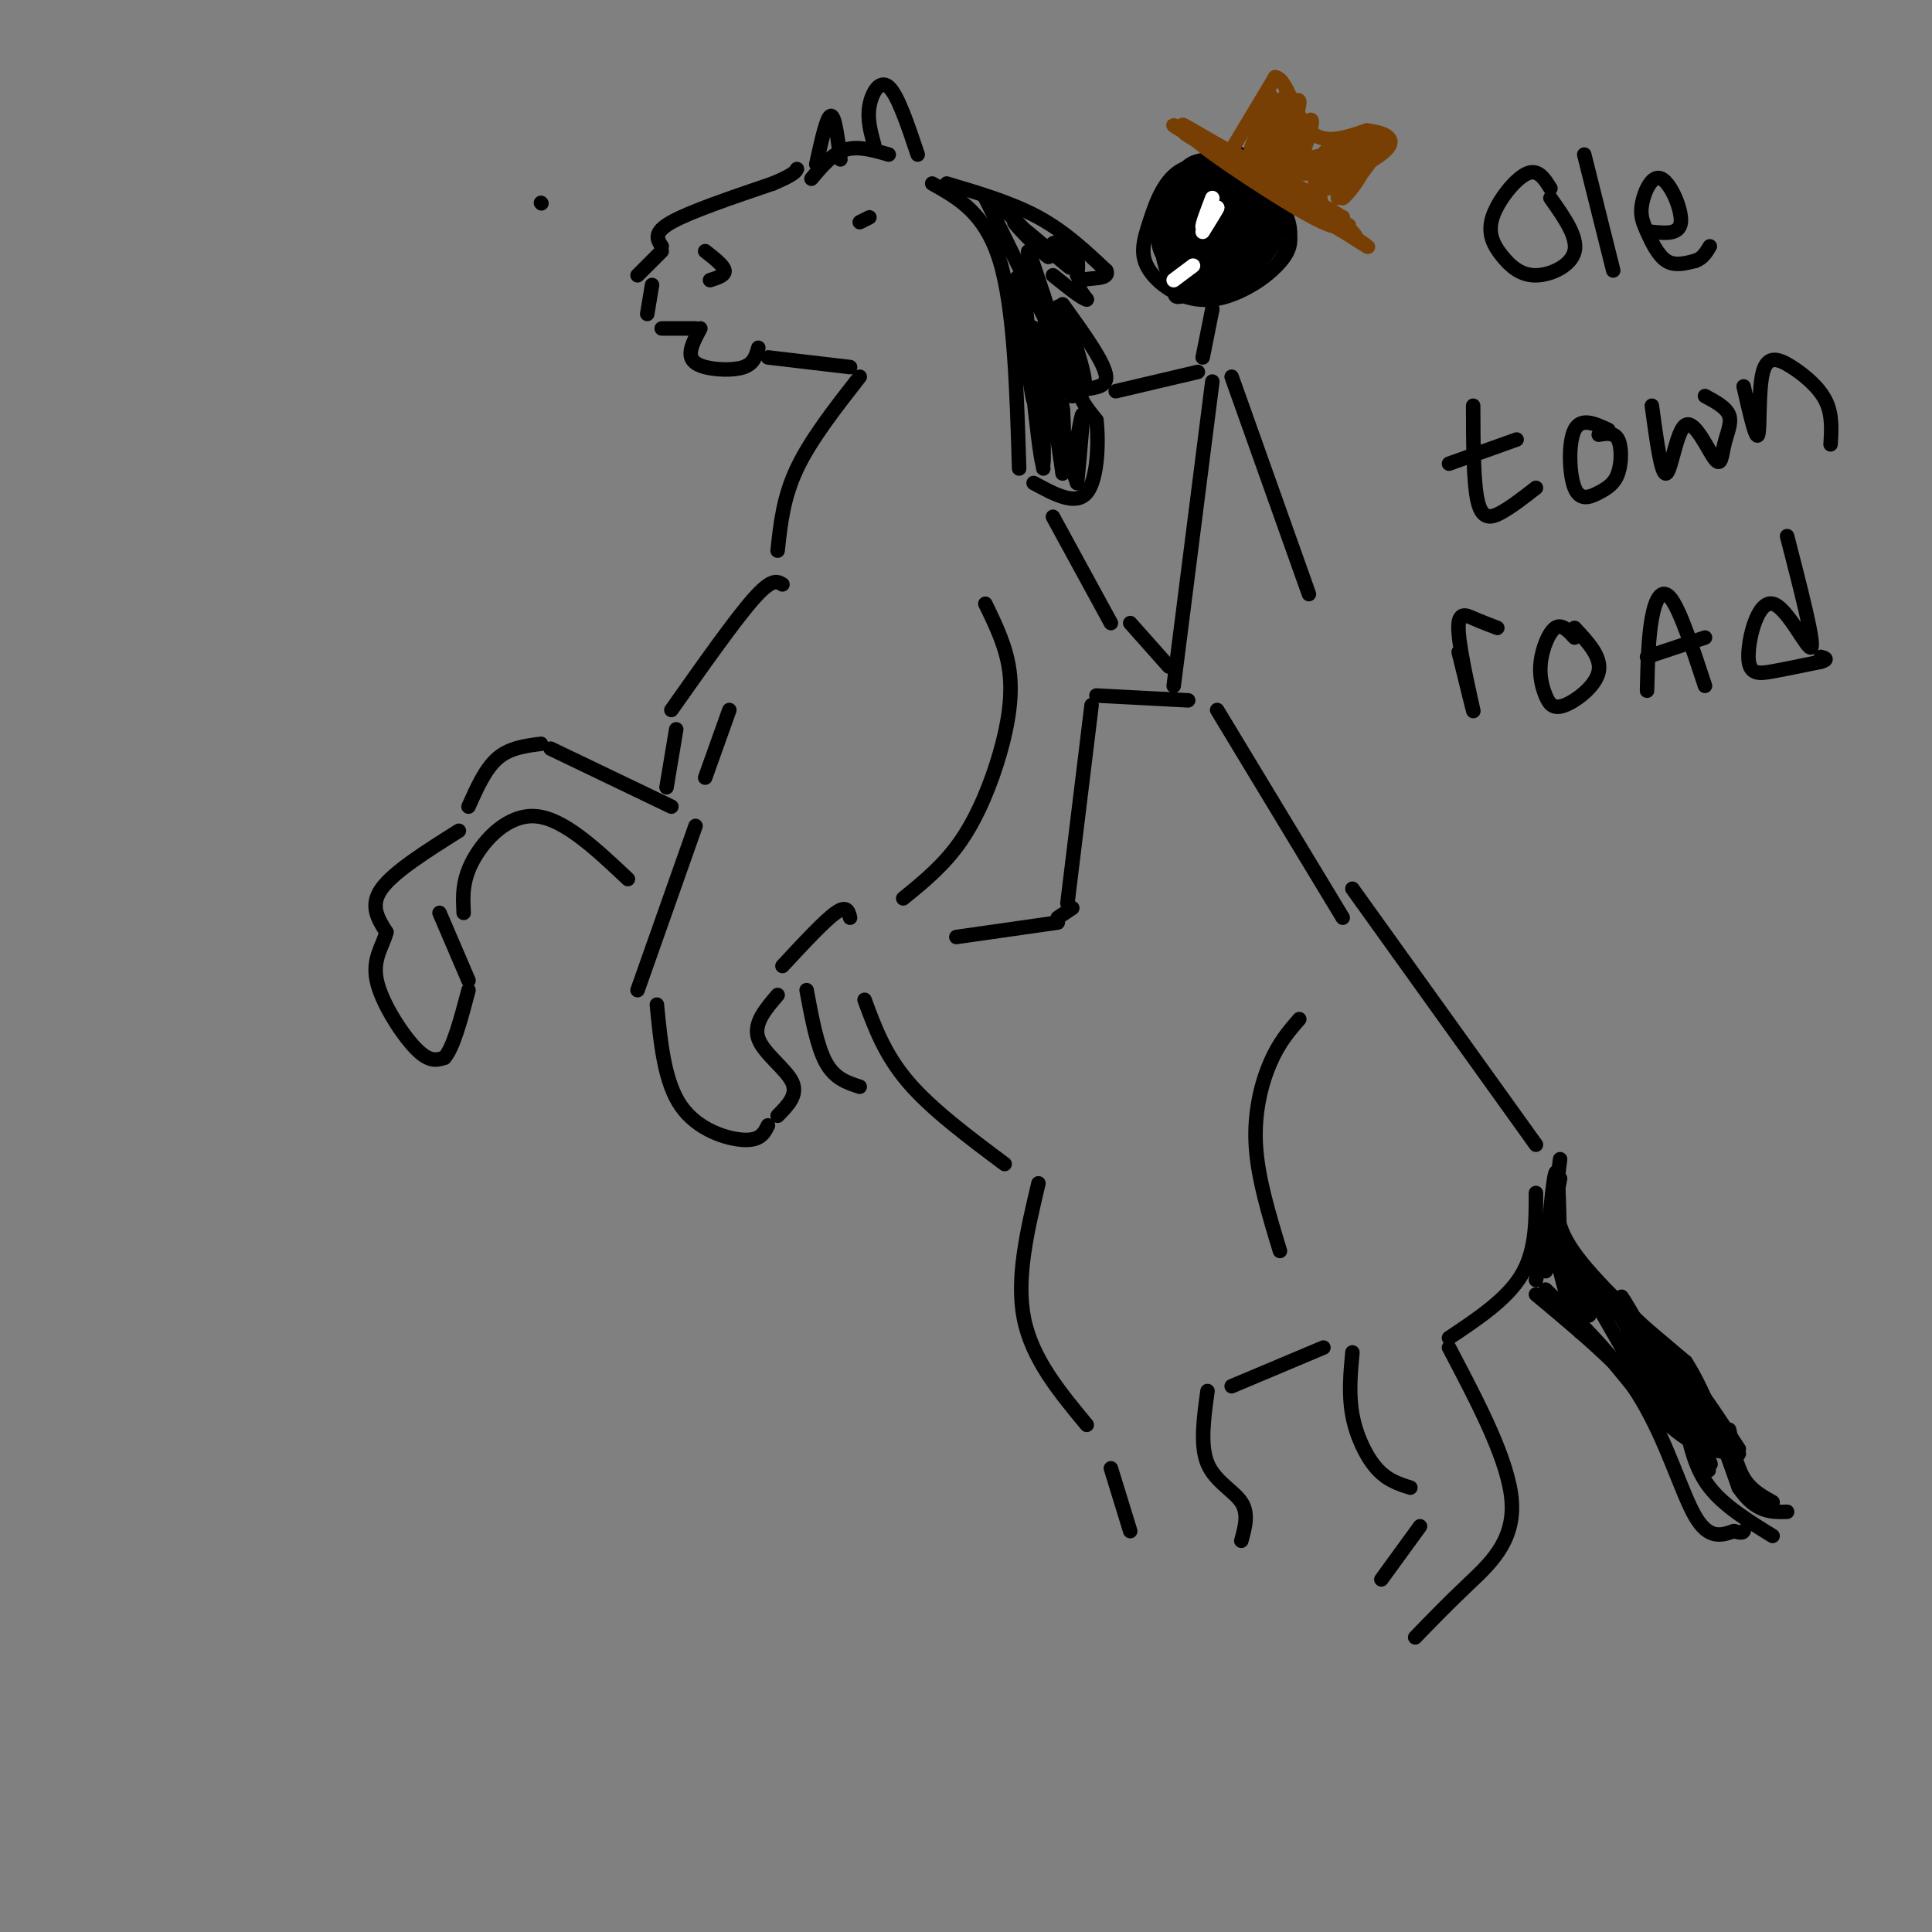 <svg viewBox='0 0 400 400' version='1.1' xmlns='http://www.w3.org/2000/svg' xmlns:xlink='http://www.w3.org/1999/xlink'><rect x="0" y="0" width="400" height="400" fill="#808080" stroke="none"/><g fill='none' stroke='#000000' stroke-width='3' stroke-linecap='round' stroke-linejoin='round'><path d='M137,51c-0.917,-1.417 -1.833,-2.833 2,-5c3.833,-2.167 12.417,-5.083 21,-8'/><path d='M160,38c4.333,-1.833 4.667,-2.417 5,-3'/><path d='M137,52c0.000,0.000 -5.000,5.000 -5,5'/><path d='M135,59c0.000,0.000 -1.000,6.000 -1,6'/><path d='M137,68c0.000,0.000 7.000,0.000 7,0'/><path d='M145,68c-0.964,1.798 -1.929,3.595 -2,5c-0.071,1.405 0.750,2.417 3,3c2.250,0.583 5.929,0.738 8,0c2.071,-0.738 2.536,-2.369 3,-4'/><path d='M159,74c0.000,0.000 17.000,2.000 17,2'/><path d='M168,37c2.167,-2.583 4.333,-5.167 7,-6c2.667,-0.833 5.833,0.083 9,1'/><path d='M169,34c1.083,-4.917 2.167,-9.833 3,-10c0.833,-0.167 1.417,4.417 2,9'/><path d='M181,30c-0.733,-2.622 -1.467,-5.244 -1,-8c0.467,-2.756 2.133,-5.644 4,-4c1.867,1.644 3.933,7.822 6,14'/><path d='M180,45c0.000,0.000 -2.000,1.000 -2,1'/><path d='M146,52c1.917,1.500 3.833,3.000 4,4c0.167,1.000 -1.417,1.500 -3,2'/><path d='M193,38c5.500,3.083 11.000,6.167 14,16c3.000,9.833 3.500,26.417 4,43'/><path d='M196,38c6.750,2.000 13.500,4.000 19,7c5.500,3.000 9.750,7.000 14,11'/><path d='M229,56c1.022,1.978 -3.422,1.422 -5,2c-1.578,0.578 -0.289,2.289 1,4'/><path d='M225,62c-1.000,-0.167 -4.000,-2.583 -7,-5'/><path d='M220,63c4.422,6.133 8.844,12.267 9,15c0.156,2.733 -3.956,2.067 -5,3c-1.044,0.933 0.978,3.467 3,6'/><path d='M227,87c0.511,4.356 0.289,12.244 -2,15c-2.289,2.756 -6.644,0.378 -11,-2'/><path d='M216,97c0.000,0.000 -2.000,-15.000 -2,-15'/><path d='M214,82c0.190,2.298 1.667,15.542 2,14c0.333,-1.542 -0.476,-17.869 0,-20c0.476,-2.131 2.238,9.935 4,22'/><path d='M220,98c0.609,-0.775 0.132,-13.713 0,-14c-0.132,-0.287 0.080,12.077 1,13c0.920,0.923 2.549,-9.593 3,-11c0.451,-1.407 -0.274,6.297 -1,14'/><path d='M223,100c-2.433,-6.497 -8.016,-29.738 -9,-32c-0.984,-2.262 2.631,16.455 3,21c0.369,4.545 -2.509,-5.081 -4,-14c-1.491,-8.919 -1.594,-17.132 -1,-14c0.594,3.132 1.884,17.609 2,21c0.116,3.391 -0.942,-4.305 -2,-12'/><path d='M212,70c-0.930,-6.355 -2.255,-16.243 -1,-11c1.255,5.243 5.090,25.618 6,25c0.910,-0.618 -1.107,-22.227 -1,-23c0.107,-0.773 2.336,19.292 3,21c0.664,1.708 -0.239,-14.941 0,-18c0.239,-3.059 1.619,7.470 3,18'/><path d='M222,82c0.066,-0.511 -1.270,-10.789 -1,-13c0.270,-2.211 2.146,3.647 3,7c0.854,3.353 0.687,4.203 0,3c-0.687,-1.203 -1.894,-4.458 -2,-5c-0.106,-0.542 0.889,1.628 1,4c0.111,2.372 -0.662,4.946 -3,-1c-2.338,-5.946 -6.239,-20.413 -7,-24c-0.761,-3.587 1.620,3.707 4,11'/><path d='M217,64c1.467,4.067 3.133,8.733 1,5c-2.133,-3.733 -8.067,-15.867 -14,-28'/><path d='M204,41c1.400,-1.025 11.899,10.412 13,12c1.101,1.588 -7.197,-6.674 -7,-7c0.197,-0.326 8.888,7.284 11,9c2.112,1.716 -2.354,-2.461 -3,-4c-0.646,-1.539 2.530,-0.440 4,1c1.470,1.440 1.235,3.220 1,5'/><path d='M178,78c-5.083,6.500 -10.167,13.000 -13,19c-2.833,6.000 -3.417,11.500 -4,17'/><path d='M162,121c-1.083,-0.667 -2.167,-1.333 -6,3c-3.833,4.333 -10.417,13.667 -17,23'/><path d='M140,151c0.000,0.000 -2.000,12.000 -2,12'/><path d='M139,167c0.000,0.000 -25.000,-12.000 -25,-12'/><path d='M112,154c-3.250,0.417 -6.500,0.833 -9,3c-2.500,2.167 -4.250,6.083 -6,10'/><path d='M95,172c-6.750,4.250 -13.500,8.500 -16,12c-2.500,3.500 -0.750,6.250 1,9'/><path d='M80,193c-0.702,2.845 -2.958,5.458 -2,10c0.958,4.542 5.131,11.012 8,14c2.869,2.988 4.435,2.494 6,2'/><path d='M92,219c1.833,-2.000 3.417,-8.000 5,-14'/><path d='M97,203c0.000,0.000 -6.000,-14.000 -6,-14'/><path d='M96,189c-0.178,-3.356 -0.356,-6.711 2,-11c2.356,-4.289 7.244,-9.511 13,-9c5.756,0.511 12.378,6.756 19,13'/><path d='M151,147c0.000,0.000 -5.000,14.000 -5,14'/><path d='M144,171c0.000,0.000 -12.000,34.000 -12,34'/><path d='M136,208c0.778,8.022 1.556,16.044 5,21c3.444,4.956 9.556,6.844 13,7c3.444,0.156 4.222,-1.422 5,-3'/><path d='M161,231c2.133,-2.156 4.267,-4.311 3,-7c-1.267,-2.689 -5.933,-5.911 -7,-9c-1.067,-3.089 1.467,-6.044 4,-9'/><path d='M167,205c1.083,5.833 2.167,11.667 4,15c1.833,3.333 4.417,4.167 7,5'/><path d='M179,207c2.083,5.667 4.167,11.333 9,17c4.833,5.667 12.417,11.333 20,17'/><path d='M204,125c2.173,4.458 4.345,8.917 5,14c0.655,5.083 -0.208,10.792 -2,17c-1.792,6.208 -4.512,12.917 -8,18c-3.488,5.083 -7.744,8.542 -12,12'/><path d='M176,190c-0.333,-1.333 -0.667,-2.667 -3,-1c-2.333,1.667 -6.667,6.333 -11,11'/><path d='M218,107c0.000,0.000 12.000,22.000 12,22'/><path d='M252,40c0.339,-1.625 0.679,-3.250 -1,-4c-1.679,-0.750 -5.376,-0.623 -7,4c-1.624,4.623 -1.176,13.744 -1,18c0.176,4.256 0.078,3.646 3,3c2.922,-0.646 8.864,-1.328 12,-4c3.136,-2.672 3.468,-7.335 3,-11c-0.468,-3.665 -1.734,-6.333 -3,-9'/><path d='M258,37c-3.023,-2.385 -9.080,-3.847 -13,-2c-3.920,1.847 -5.704,7.002 -7,11c-1.296,3.998 -2.104,6.839 0,10c2.104,3.161 7.120,6.641 13,6c5.880,-0.641 12.625,-5.404 15,-9c2.375,-3.596 0.379,-6.026 -1,-9c-1.379,-2.974 -2.140,-6.493 -4,-9c-1.860,-2.507 -4.817,-4.002 -8,-3c-3.183,1.002 -6.591,4.501 -10,8'/><path d='M243,40c-2.336,4.764 -3.176,12.673 -1,17c2.176,4.327 7.368,5.072 12,4c4.632,-1.072 8.704,-3.960 11,-7c2.296,-3.040 2.815,-6.233 1,-10c-1.815,-3.767 -5.965,-8.110 -9,-10c-3.035,-1.890 -4.956,-1.327 -7,-1c-2.044,0.327 -4.211,0.419 -6,4c-1.789,3.581 -3.201,10.651 -2,15c1.201,4.349 5.016,5.979 9,6c3.984,0.021 8.138,-1.565 10,-5c1.862,-3.435 1.431,-8.717 1,-14'/><path d='M262,39c-0.629,-3.356 -2.701,-4.748 -6,-5c-3.299,-0.252 -7.825,0.634 -10,4c-2.175,3.366 -2.001,9.212 -1,13c1.001,3.788 2.828,5.519 6,5c3.172,-0.519 7.690,-3.288 10,-6c2.310,-2.712 2.411,-5.368 2,-8c-0.411,-2.632 -1.336,-5.241 -3,-6c-1.664,-0.759 -4.067,0.330 -6,1c-1.933,0.670 -3.396,0.920 -5,4c-1.604,3.080 -3.347,8.991 -3,12c0.347,3.009 2.786,3.118 5,3c2.214,-0.118 4.204,-0.462 6,-3c1.796,-2.538 3.398,-7.269 5,-12'/><path d='M262,41c0.061,-2.573 -2.286,-3.005 -5,-3c-2.714,0.005 -5.795,0.446 -8,3c-2.205,2.554 -3.533,7.220 -3,10c0.533,2.780 2.929,3.673 6,3c3.071,-0.673 6.818,-2.912 8,-6c1.182,-3.088 -0.202,-7.023 -2,-9c-1.798,-1.977 -4.011,-1.995 -6,-1c-1.989,0.995 -3.754,3.001 -5,5c-1.246,1.999 -1.973,3.989 -2,6c-0.027,2.011 0.647,4.041 4,3c3.353,-1.041 9.387,-5.155 10,-7c0.613,-1.845 -4.193,-1.423 -9,-1'/><path d='M250,44c0.195,-1.380 5.183,-4.330 8,-4c2.817,0.330 3.463,3.941 1,7c-2.463,3.059 -8.035,5.566 -11,6c-2.965,0.434 -3.323,-1.206 -3,-4c0.323,-2.794 1.326,-6.741 3,-9c1.674,-2.259 4.019,-2.831 6,-3c1.981,-0.169 3.597,0.066 4,2c0.403,1.934 -0.406,5.568 -2,8c-1.594,2.432 -3.971,3.663 -6,4c-2.029,0.337 -3.709,-0.219 -5,-2c-1.291,-1.781 -2.194,-4.787 0,-8c2.194,-3.213 7.484,-6.632 9,-6c1.516,0.632 -0.742,5.316 -3,10'/><path d='M251,45c-1.803,3.439 -4.812,7.037 -4,6c0.812,-1.037 5.443,-6.709 5,-9c-0.443,-2.291 -5.961,-1.200 -9,1c-3.039,2.200 -3.598,5.511 -3,8c0.598,2.489 2.355,4.157 5,4c2.645,-0.157 6.178,-2.139 8,-5c1.822,-2.861 1.932,-6.602 1,-9c-0.932,-2.398 -2.905,-3.453 -6,-2c-3.095,1.453 -7.313,5.415 -8,9c-0.687,3.585 2.156,6.792 5,10'/><path d='M245,58c2.291,1.504 5.519,0.264 8,-4c2.481,-4.264 4.213,-11.550 6,-14c1.787,-2.450 3.627,-0.062 3,4c-0.627,4.062 -3.722,9.797 -5,10c-1.278,0.203 -0.737,-5.128 1,-8c1.737,-2.872 4.672,-3.285 5,-1c0.328,2.285 -1.950,7.269 -3,8c-1.050,0.731 -0.871,-2.791 0,-4c0.871,-1.209 2.436,-0.104 4,1'/><path d='M264,50c-0.837,1.963 -4.930,6.372 -4,5c0.930,-1.372 6.885,-8.525 4,-9c-2.885,-0.475 -14.608,5.728 -16,7c-1.392,1.272 7.548,-2.388 9,-5c1.452,-2.612 -4.585,-4.175 -8,-3c-3.415,1.175 -4.207,5.087 -5,9'/><path d='M244,54c-0.956,2.709 -0.846,4.982 2,3c2.846,-1.982 8.428,-8.218 10,-12c1.572,-3.782 -0.865,-5.108 -3,-5c-2.135,0.108 -3.969,1.651 -6,4c-2.031,2.349 -4.258,5.504 -5,8c-0.742,2.496 0.003,4.332 3,3c2.997,-1.332 8.246,-5.831 10,-9c1.754,-3.169 0.014,-5.010 -2,-6c-2.014,-0.990 -4.303,-1.131 -7,2c-2.697,3.131 -5.803,9.535 -5,12c0.803,2.465 5.515,0.990 8,-1c2.485,-1.990 2.742,-4.495 3,-7'/><path d='M252,46c-0.822,-1.311 -4.378,-1.089 -6,0c-1.622,1.089 -1.311,3.044 -1,5'/><path d='M251,64c0.000,0.000 -2.000,10.000 -2,10'/><path d='M248,77c0.000,0.000 -17.000,4.000 -17,4'/><path d='M255,78c0.000,0.000 16.000,45.000 16,45'/><path d='M251,79c0.000,0.000 -8.000,63.000 -8,63'/><path d='M246,145c0.000,0.000 -19.000,-1.000 -19,-1'/><path d='M226,146c0.000,0.000 -5.000,41.000 -5,41'/><path d='M219,191c0.000,0.000 -21.000,3.000 -21,3'/><path d='M222,188c0.000,0.000 -3.000,2.000 -3,2'/><path d='M234,129c0.000,0.000 8.000,9.000 8,9'/><path d='M252,147c0.000,0.000 26.000,43.000 26,43'/><path d='M112,42c0.000,0.000 0.100,0.100 0.1,0.1'/></g>
<g fill='none' stroke='#ffffff' stroke-width='3' stroke-linecap='round' stroke-linejoin='round'><path d='M251,41c-1.083,2.833 -2.167,5.667 -2,6c0.167,0.333 1.583,-1.833 3,-4'/><path d='M252,43c0.000,0.167 -1.500,2.583 -3,5'/><path d='M243,58c0.000,0.000 4.000,-3.000 4,-3'/></g>
<g fill='none' stroke='#783f04' stroke-width='3' stroke-linecap='round' stroke-linejoin='round'><path d='M247,28c14.565,7.435 29.131,14.869 26,13c-3.131,-1.869 -23.958,-13.042 -26,-13c-2.042,0.042 14.702,11.298 23,16c8.298,4.702 8.149,2.851 8,1'/><path d='M278,45c-9.279,-5.619 -36.477,-20.166 -35,-19c1.477,1.166 31.628,18.045 34,19c2.372,0.955 -23.037,-14.013 -30,-18c-6.963,-3.987 4.518,3.006 16,10'/><path d='M263,37c8.095,4.845 20.333,11.958 15,9c-5.333,-2.958 -28.238,-15.988 -32,-18c-3.762,-2.012 11.619,6.994 27,16'/><path d='M255,31c0.000,0.000 9.000,-15.000 9,-15'/><path d='M264,16c2.422,0.111 3.978,7.889 7,11c3.022,3.111 7.511,1.556 12,0'/><path d='M283,27c3.536,0.452 6.375,1.583 4,4c-2.375,2.417 -9.964,6.119 -13,7c-3.036,0.881 -1.518,-1.060 0,-3'/><path d='M274,35c-1.310,0.155 -4.583,2.042 -6,0c-1.417,-2.042 -0.976,-8.012 -2,-9c-1.024,-0.988 -3.512,3.006 -6,7'/><path d='M260,33c-0.909,-0.579 -0.182,-5.526 1,-9c1.182,-3.474 2.818,-5.474 2,-3c-0.818,2.474 -4.091,9.421 -4,10c0.091,0.579 3.545,-5.211 7,-11'/><path d='M266,20c-0.207,1.269 -4.224,9.942 -4,11c0.224,1.058 4.689,-5.500 5,-5c0.311,0.500 -3.532,8.058 -3,8c0.532,-0.058 5.438,-7.731 7,-9c1.562,-1.269 -0.219,3.865 -2,9'/><path d='M269,34c2.917,-0.417 11.208,-5.958 12,-5c0.792,0.958 -5.917,8.417 -7,10c-1.083,1.583 3.458,-2.708 8,-7'/><path d='M282,32c-0.452,0.810 -5.583,6.333 -5,6c0.583,-0.333 6.881,-6.524 8,-7c1.119,-0.476 -2.940,4.762 -7,10'/><path d='M278,41c0.459,-0.145 5.108,-5.509 4,-7c-1.108,-1.491 -7.971,0.891 -9,0c-1.029,-0.891 3.776,-5.053 4,-4c0.224,1.053 -4.132,7.322 -4,8c0.132,0.678 4.752,-4.235 6,-6c1.248,-1.765 -0.876,-0.383 -3,1'/><path d='M276,33c-3.079,1.427 -9.277,4.494 -10,2c-0.723,-2.494 4.027,-10.550 4,-10c-0.027,0.550 -4.832,9.704 -5,9c-0.168,-0.704 4.301,-11.266 4,-13c-0.301,-1.734 -5.372,5.362 -7,9c-1.628,3.638 0.186,3.819 2,4'/><path d='M273,44c5.726,3.923 11.452,7.845 10,7c-1.452,-0.845 -10.083,-6.458 -11,-7c-0.917,-0.542 5.881,3.988 8,5c2.119,1.012 -0.440,-1.494 -3,-4'/><path d='M275,39c3.200,-3.156 6.400,-6.311 6,-5c-0.400,1.311 -4.400,7.089 -4,7c0.400,-0.089 5.200,-6.044 10,-12'/><path d='M287,29c0.000,0.000 -17.000,4.000 -17,4'/></g>
<g fill='none' stroke='#000000' stroke-width='3' stroke-linecap='round' stroke-linejoin='round'><path d='M215,245c-2.333,9.833 -4.667,19.667 -3,28c1.667,8.333 7.333,15.167 13,22'/><path d='M230,304c0.000,0.000 4.000,13.000 4,13'/><path d='M250,288c-0.778,5.622 -1.556,11.244 0,15c1.556,3.756 5.444,5.644 7,8c1.556,2.356 0.778,5.178 0,8'/><path d='M255,287c0.000,0.000 19.000,-8.000 19,-8'/><path d='M280,280c-0.400,4.356 -0.800,8.711 0,13c0.800,4.289 2.800,8.511 5,11c2.200,2.489 4.600,3.244 7,4'/><path d='M300,279c6.244,11.867 12.489,23.733 13,32c0.511,8.267 -4.711,12.933 -9,17c-4.289,4.067 -7.644,7.533 -11,11'/><path d='M294,316c0.000,0.000 -8.000,11.000 -8,11'/><path d='M280,184c0.000,0.000 38.000,53.000 38,53'/><path d='M318,247c0.000,6.000 0.000,12.000 -3,17c-3.000,5.000 -9.000,9.000 -15,13'/><path d='M323,244c-0.833,4.083 -1.667,8.167 2,14c3.667,5.833 11.833,13.417 20,21'/><path d='M345,279c5.833,7.000 10.417,14.000 15,21'/><path d='M360,301c-3.833,-0.417 -7.667,-0.833 -12,-4c-4.333,-3.167 -9.167,-9.083 -14,-15'/><path d='M334,282c-5.000,-4.833 -10.500,-9.417 -16,-14'/><path d='M318,265c0.000,0.000 3.000,-14.000 3,-14'/><path d='M321,251c0.131,1.976 -1.042,13.917 -1,12c0.042,-1.917 1.298,-17.690 2,-20c0.702,-2.310 0.851,8.845 1,20'/><path d='M323,263c1.595,7.274 5.083,15.458 4,12c-1.083,-3.458 -6.738,-18.560 -5,-18c1.738,0.560 10.869,16.780 20,33'/><path d='M342,290c3.833,5.833 3.417,3.917 3,2'/><path d='M341,276c0.000,0.000 -5.000,-3.000 -5,-3'/><path d='M336,271c0.000,0.000 13.000,11.000 13,11'/><path d='M349,282c4.000,6.167 7.500,16.083 11,26'/><path d='M360,308c3.500,5.167 6.750,5.083 10,5'/><path d='M358,296c0.750,3.750 1.500,7.500 3,10c1.500,2.500 3.750,3.750 6,5'/><path d='M320,267c7.400,7.111 14.800,14.222 20,23c5.200,8.778 8.200,19.222 11,24c2.800,4.778 5.400,3.889 8,3'/><path d='M359,317c1.667,0.500 1.833,0.250 2,0'/><path d='M349,295c1.000,4.583 2.000,9.167 5,13c3.000,3.833 8.000,6.917 13,10'/><path d='M337,276c9.813,16.715 19.627,33.429 16,27c-3.627,-6.429 -20.694,-36.002 -20,-35c0.694,1.002 19.148,32.577 21,35c1.852,2.423 -12.900,-24.308 -17,-32c-4.100,-7.692 2.450,3.654 9,15'/><path d='M346,286c3.792,6.597 8.773,15.589 8,14c-0.773,-1.589 -7.298,-13.760 -9,-18c-1.702,-4.240 1.420,-0.549 5,5c3.580,5.549 7.618,12.955 5,10c-2.618,-2.955 -11.891,-16.273 -18,-23c-6.109,-6.727 -9.055,-6.864 -12,-7'/><path d='M325,267c-0.403,0.945 4.589,6.808 4,5c-0.589,-1.808 -6.760,-11.288 -7,-11c-0.240,0.288 5.451,10.345 6,10c0.549,-0.345 -4.045,-11.093 -5,-13c-0.955,-1.907 1.727,5.027 3,7c1.273,1.973 1.136,-1.013 1,-4'/><path d='M323,240c0.000,0.000 -2.000,16.000 -2,16'/><path d='M269,211c-2.089,2.400 -4.178,4.800 -6,9c-1.822,4.200 -3.378,10.200 -3,17c0.378,6.800 2.689,14.400 5,22'/><path d='M321,39c-1.297,-2.083 -2.595,-4.166 -5,-3c-2.405,1.166 -5.918,5.580 -7,9c-1.082,3.420 0.267,5.844 2,8c1.733,2.156 3.851,4.042 7,4c3.149,-0.042 7.328,-2.012 8,-5c0.672,-2.988 -2.164,-6.994 -5,-11'/><path d='M328,32c0.000,0.000 6.000,24.000 6,24'/><path d='M342,48c2.865,0.290 5.731,0.579 6,-2c0.269,-2.579 -2.058,-8.028 -4,-9c-1.942,-0.972 -3.500,2.533 -4,5c-0.500,2.467 0.058,3.895 1,6c0.942,2.105 2.269,4.887 4,6c1.731,1.113 3.865,0.556 6,0'/><path d='M351,54c1.500,-0.500 2.250,-1.750 3,-3'/><path d='M305,84c0.022,8.111 0.044,16.222 1,20c0.956,3.778 2.844,3.222 5,2c2.156,-1.222 4.578,-3.111 7,-5'/><path d='M300,96c0.000,0.000 14.000,-5.000 14,-5'/><path d='M333,89c-2.838,-1.311 -5.675,-2.621 -7,0c-1.325,2.621 -1.137,9.175 0,12c1.137,2.825 3.222,1.922 5,1c1.778,-0.922 3.248,-1.864 4,-4c0.752,-2.136 0.786,-5.468 0,-7c-0.786,-1.532 -2.393,-1.266 -4,-1'/><path d='M342,84c0.985,7.275 1.970,14.550 3,14c1.030,-0.550 2.105,-8.926 4,-10c1.895,-1.074 4.611,5.156 6,7c1.389,1.844 1.451,-0.696 2,-3c0.549,-2.304 1.585,-4.373 1,-6c-0.585,-1.627 -2.793,-2.814 -5,-4'/><path d='M361,80c1.282,5.627 2.565,11.254 3,10c0.435,-1.254 0.024,-9.388 1,-13c0.976,-3.612 3.340,-2.703 6,-1c2.660,1.703 5.617,4.201 7,7c1.383,2.799 1.191,5.900 1,9'/><path d='M302,135c1.667,6.780 3.333,13.560 3,12c-0.333,-1.560 -2.667,-11.458 -3,-16c-0.333,-4.542 1.333,-3.726 3,-3c1.667,0.726 3.333,1.363 5,2'/><path d='M326,132c-1.336,-1.453 -2.672,-2.906 -4,-2c-1.328,0.906 -2.649,4.171 -3,7c-0.351,2.829 0.267,5.222 1,7c0.733,1.778 1.582,2.940 4,2c2.418,-0.940 6.405,-3.983 7,-7c0.595,-3.017 -2.203,-6.009 -5,-9'/><path d='M341,143c0.133,-5.489 0.267,-10.978 1,-15c0.733,-4.022 2.067,-6.578 4,-4c1.933,2.578 4.467,10.289 7,18'/><path d='M341,136c0.000,0.000 12.000,-4.000 12,-4'/><path d='M370,111c2.844,11.046 5.687,22.093 5,23c-0.687,0.907 -4.906,-8.324 -8,-9c-3.094,-0.676 -5.064,7.203 -5,11c0.064,3.797 2.161,3.514 5,3c2.839,-0.514 6.419,-1.257 10,-2'/><path d='M377,137c1.667,-0.500 0.833,-0.750 0,-1'/></g>
</svg>